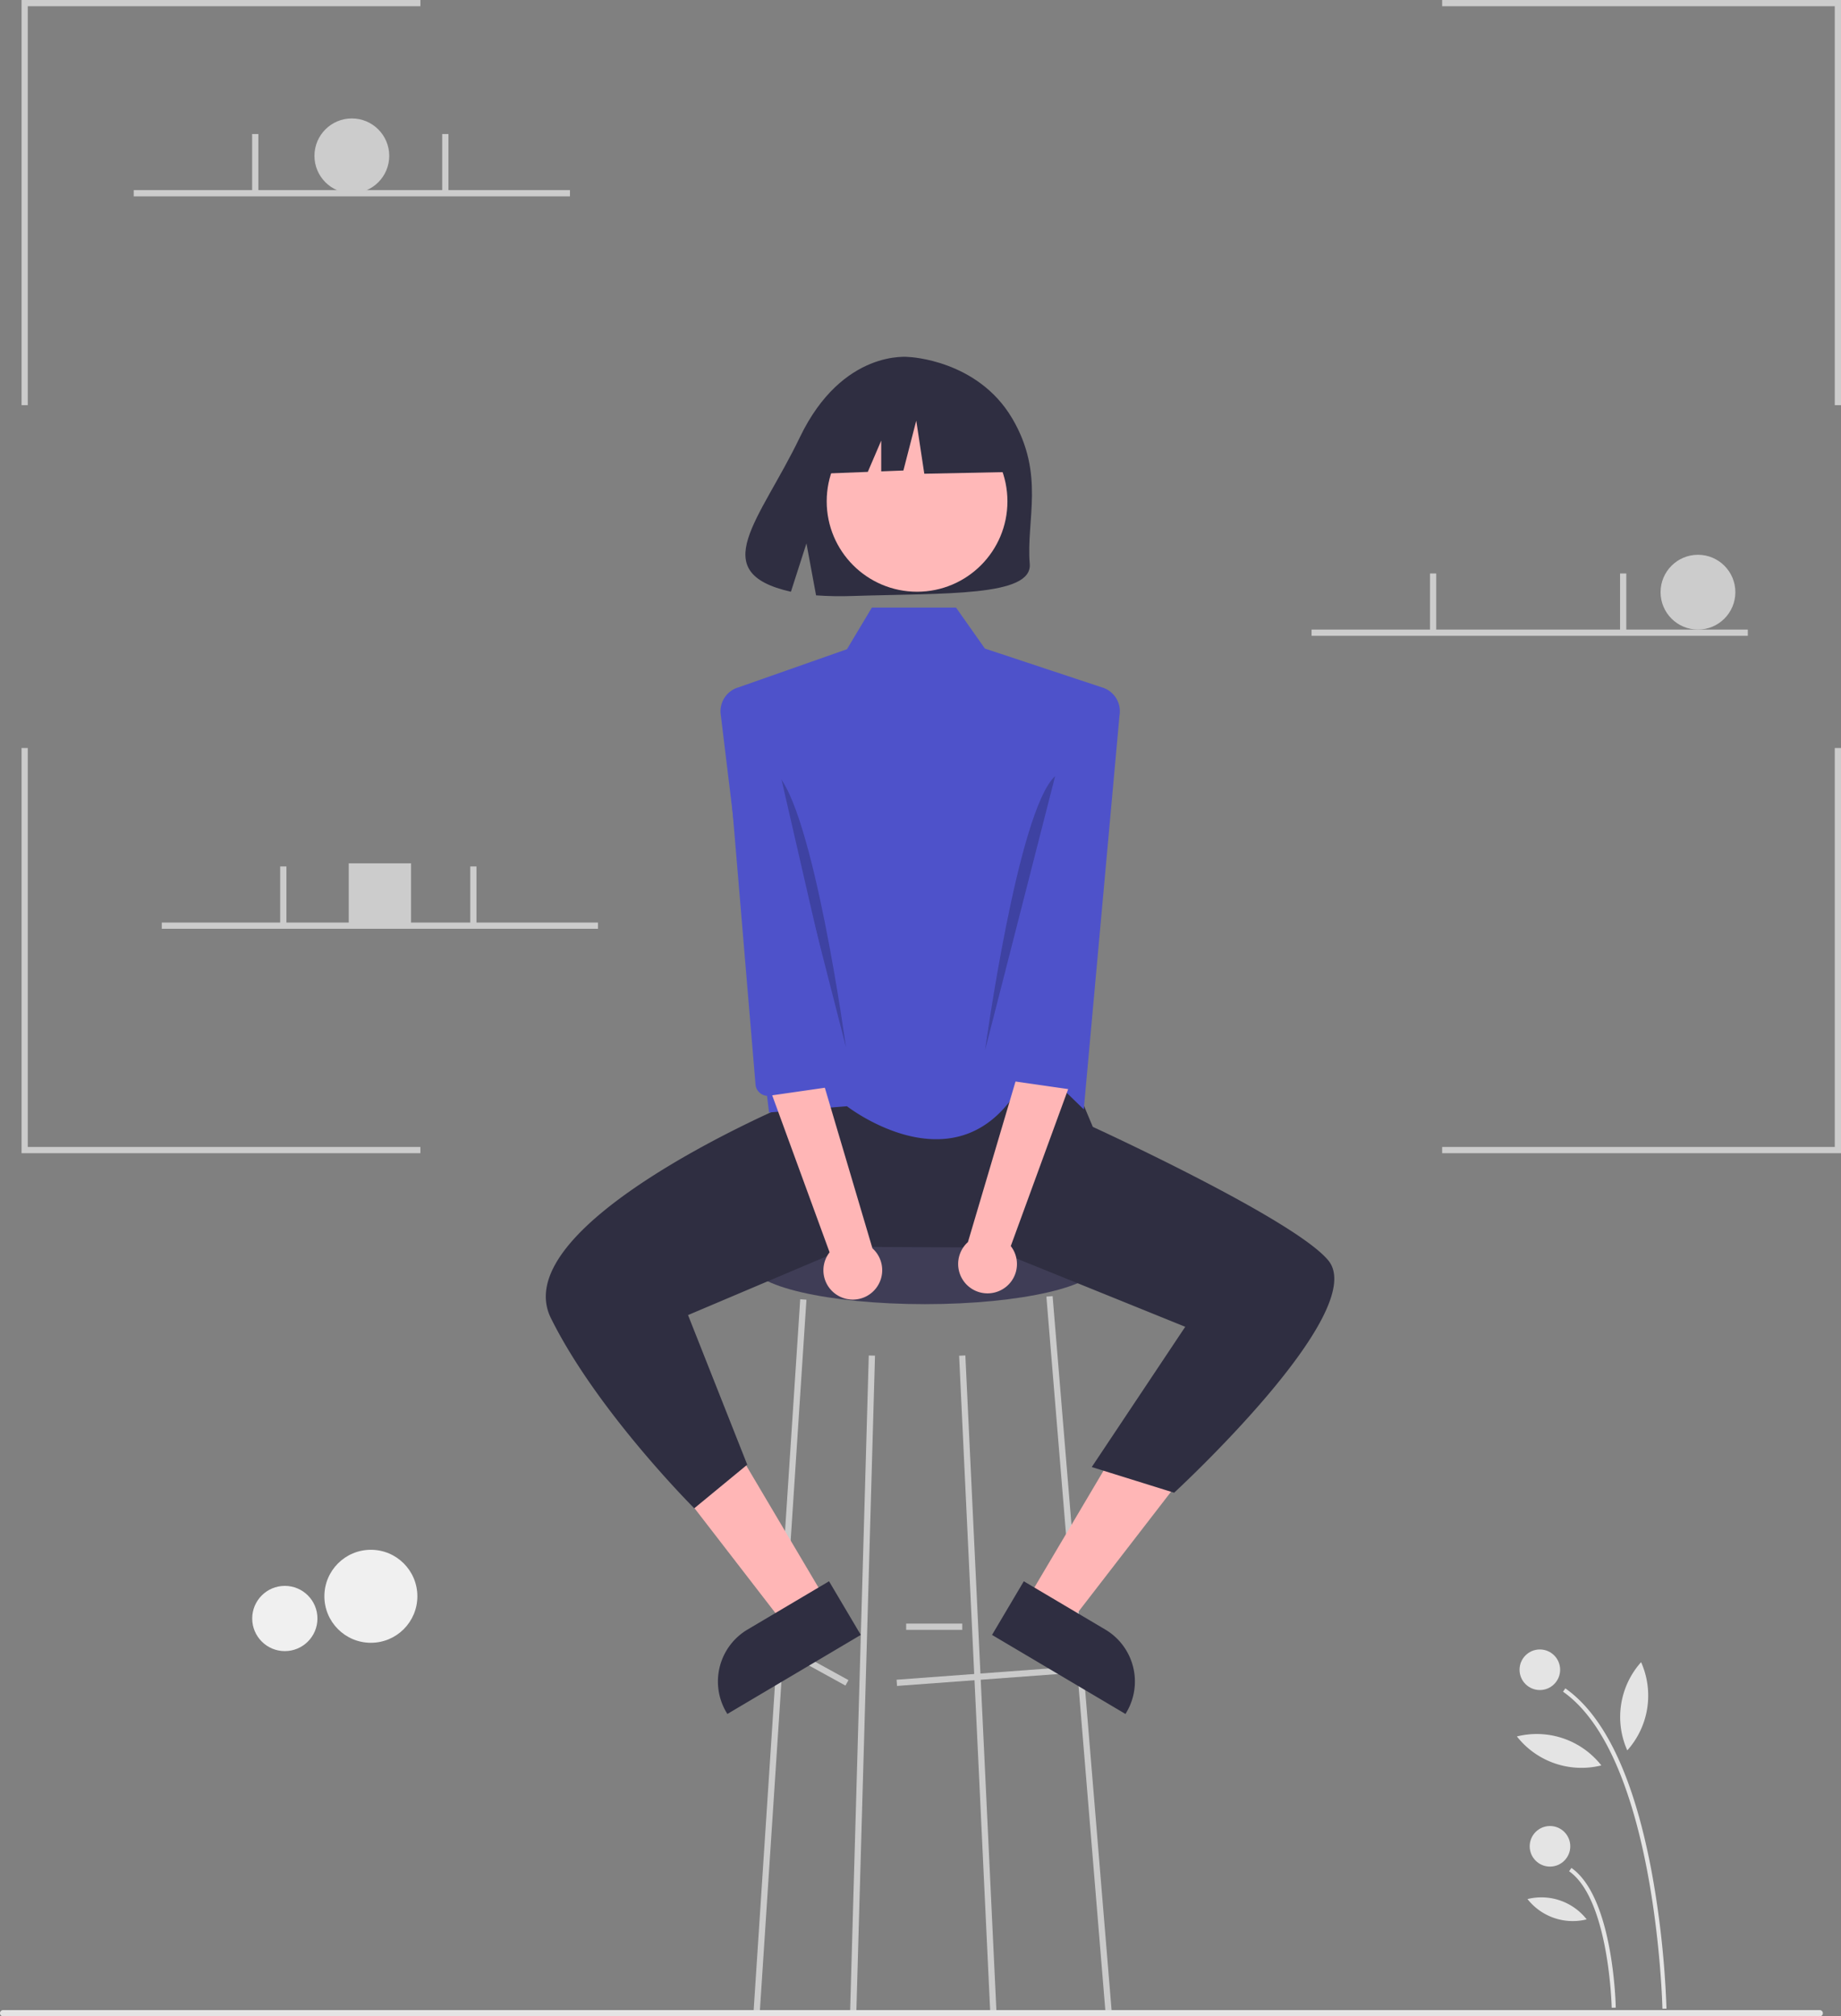 <svg xmlns="http://www.w3.org/2000/svg" width="590.819" height="646.936" xmlns:v="https://vecta.io/nano"><rect width="100%" height="100%" fill="#808080" stroke="none"/><g fill="#f0f0f0"><circle cx="119.021" cy="512.164" r="14.92"/><circle cx="91.407" cy="519.29" r="10.466"/></g><g fill="#ccc"><circle cx="112.915" cy="50" r="12"/><circle cx="544.915" cy="190" r="12"/><path d="M111.915 277h20v20h-20zm-103-147h-2V0h128v2h-126v128zm581.904 0h-2V2h-126V0h128v130zM8.915 240h-2v130h128v-2h-126V240zm581.904 0h-2v128h-126v2h128V240zM42.915 61h140v2h-140z"/><path d="M80.915 43h2v18.5h-2zm61 0h2v18.5h-2zm279 159h140v2h-140z"/><path d="M458.915 184h2v18.5h-2zm61 0h2v18.5h-2zm-468 112h140v2h-140z"/><path d="M89.915 278h2v18.5h-2zm61 0h2v18.5h-2z"/></g><ellipse cx="296.807" cy="405.436" rx="56" ry="13" fill="#3f3d56"/><g fill="#cacaca"><path d="M287.733 538.935l54.001-3.993.147 1.994-54.001 3.993zm-36.408-9.123l.964-1.752 20 11-.964 1.752z"/><path d="M290.807 520.936h18v2h-18zm-47.002 125.068l-1.996-.136 15-229 1.996.136-15 229zm74.003-.019l-10-211 1.998-.098 10 211-1.998.098zm18.003-229.967l1.994-.165 19 230-1.994.165zM274.807 645.96l-2-.048 6-211 2 .048-6 211z"/></g><path fill="#ffb6b6" d="M265.236 513.691l-13.282 7.866-36.664-47.487 19.604-11.611 30.342 51.232z"/><path d="M276.249 524.559l-42.827 25.366-.321-.542a19.38 19.38 0 0 1 6.796-26.543l.001-.001 26.158-15.492z" fill="#2f2e41"/><path fill="#ffb6b6" d="M329.378 513.691l13.282 7.866 36.664-47.487-19.603-11.611-30.343 51.232z"/><path d="M328.559 507.348l26.158 15.492.001.001a19.38 19.38 0 0 1 6.796 26.543l-.321.542-42.827-25.366zm9.947-174.848s-43.335 30.523-85.517 2.979l-.66 19.201s-90.354 38.32-75.522 68.256 46 61 46 61l17-14-19-48 51.682-21.895 45.056.227 62.826 25.429-30 45 26.436 8.239s63-58 49.5-74.5c-10.821-13.225-75.594-42.878-75.594-42.878z" fill="#2f2e41"/><path d="M353.587 220.527l-37.509-12.434-9.271-13.158h-27l-8 13.366-34.78 12.226a8 8 0 0 0-5.686 9.047l15.466 127.361 25-2s33.682 26.282 54-4l1.085-15.271 20.915 20.271 11.466-126.361a8 8 0 0 0-5.686-9.047z" fill="#4e52ca"/><path d="M324.789 134.16c-11.09-18.738-33.03-19.612-33.03-19.612s-21.38-2.734-35.095 25.805c-12.783 26.601-30.426 43.284-2.84 49.511l4.983-15.509 3.086 16.663c3.928.282 7.868.35 11.803.202 29.542-.954 57.677.279 56.771-10.322-1.204-14.092 4.994-28.708-5.677-46.738z" fill="#2f2e41"/><circle cx="294.307" cy="160.855" r="29" fill="#ffb8b8"/><path fill="#2f2e41" d="M320.886 131.353l-21.676-11.354-29.933 4.645-6.193 27.353 15.416-.593 4.307-10.049v9.884l7.114-.274 4.128-15.999 2.581 17.031 25.289-.516-1.033-20.128z"/><path d="M248.989 248l22.5 87.991S260.989 259 248.989 248zm67.136 88.991l22.5-87.991c-12 11-22.5 87.991-22.5 87.991z" opacity=".2"/><path d="M321.365 413.861c2.454-1.296 4.208-3.612 4.79-6.325s-.068-5.545-1.774-7.733l20.426-55.866-15.635-7.96-18.54 62.542a9.43 9.43 0 0 0 10.733 15.343z" fill="#ffb6b6"/><path d="M341.102 242.503l-22.79 99.102a4 4 0 0 0 2.995 4.733l21.948 3.162a4 4 0 0 0 4.875-3.323l6.677-103.242z" fill="#4e52ca"/><path d="M269.249 415.861c-2.454-1.296-4.208-3.612-4.79-6.325s.068-5.545 1.774-7.733l-20.426-55.866 15.635-7.96 18.54 62.542a9.43 9.43 0 0 1-10.733 15.343z" fill="#ffb6b6"/><path d="M249.512 244.503l22.79 99.102a4 4 0 0 1-2.995 4.733l-21.948 3.162a4 4 0 0 1-4.875-3.323l-8.677-103.242z" fill="#4e52ca"/><g fill="#e4e4e4"><path d="M584 646.936H1a1 1 0 1 1 0-2h583a1 1 0 1 1 0 2zm-82.389-104.157l.748-1.066c12.836 9.013 22.2 29.06 27.831 59.585a302.01 302.01 0 0 1 4.623 43.161l-1.302.025c-.015-.804-1.914-80.653-31.899-101.706zm1.953 57.61l.748-1.066c13.38 9.394 14.194 43.382 14.222 44.824l-1.302.025c-.006-.347-.827-34.769-13.668-43.784z"/><circle cx="494.171" cy="535.735" r="6.511"/><circle cx="497.427" cy="592.383" r="6.511"/><path d="M526.664 533.303a26.36 26.36 0 0 1-4.431 28.305 26.36 26.36 0 0 1 4.431-28.305zm-39.857 23.829a26.36 26.36 0 0 1 27.099 9.295 26.36 26.36 0 0 1-27.099-9.295zm3.401 52.178a18.48 18.48 0 0 1 18.995 6.515 18.48 18.48 0 0 1-18.995-6.515z"/></g></svg>